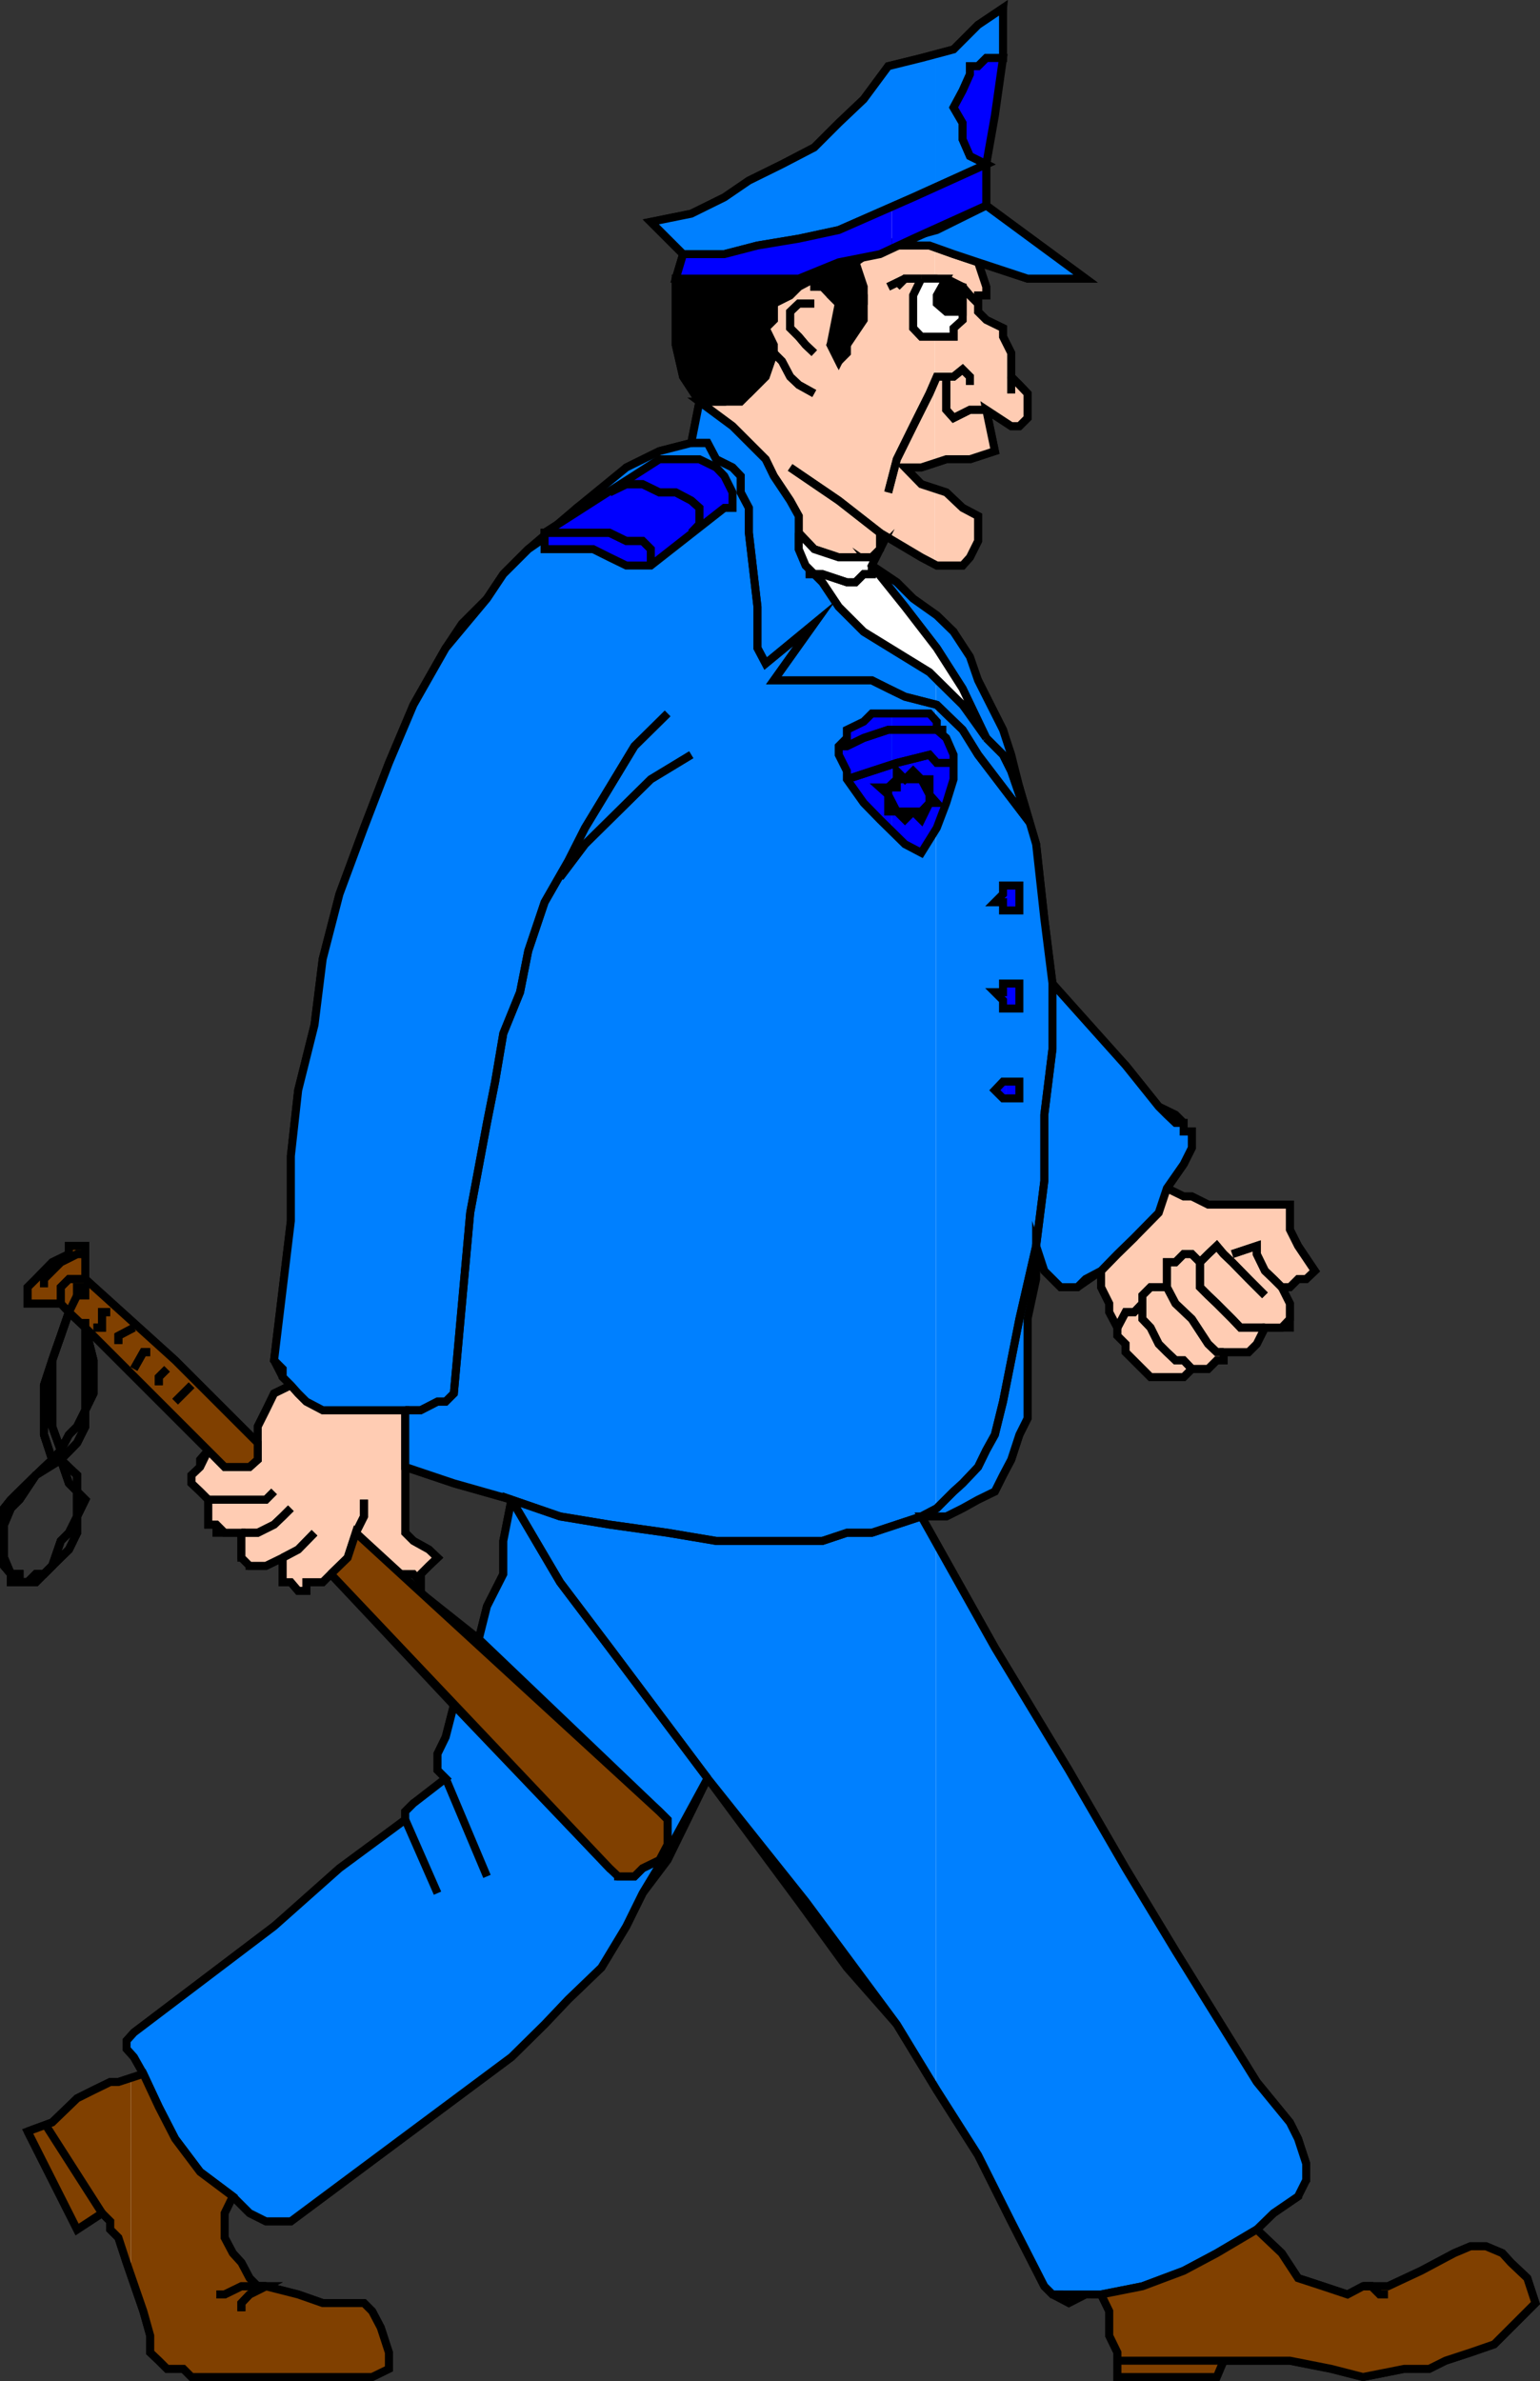 <svg xmlns="http://www.w3.org/2000/svg" width="358.093" height="553.643"><rect width="100%" height="100%" fill="#333333" stroke="none"/><path fill="#fff" d="m104.332 489.088 14.598-10.801 7.703-7.598 5.5-5.8 7.7-7.399 5.8-9.601 3.797-7.7 5.8-7.699 9.302-19 21.199 28.598 11.199 15.402 11.602 13.2 9.3 15.3 9.598 15.098 7.703 15.402 7.7 15.098 1.898 1.902 3.8 2 3.899-2h3.602l1.898 3.899v5.699l1.902 3.902v5.7h23.098l1.602-3.801h15.398l9.602 1.898 7.398 1.902 9.602-1.902h5.8l3.801-1.898 5.797-1.899 5.5-1.902 3.902-3.899 5.7-5.699-1.899-5.8-3.8-3.602-2-2.2-3.801-1.601h-3.602l-3.797 1.602-7.703 4.101-7.7 3.598h-5.8l-3.598 1.902-5.699-1.902-5.8-1.899-3.801-5.8-5.801-5.5 3.902-3.801 5.7-3.899v-1.902l1.898-1.898v-3.801l-1.899-5.801-1.902-3.797-7.7-9.402-18.898-30.5-11.601-19.2-13.2-22.8-17.199-28.5-17.101-30.5h5.8l3.801-1.899 3.598-2 3.902-1.902 1.899-3.797 1.902-3.601 1.899-5.801 1.898-3.801v-32.398l2-7.7 1.902 5.801 3.801 3.797h3.899l5.5-3.797v3.797l1.898 3.8v2l1.902 3.602v1.899l1.899 1.902v1.899l3.902 3.898 1.899 1.902h7.699l1.902-1.902h3.797l2-2h1.602v-1.898h5.8l1.899-1.899 1.902-3.8h5.797v-5.602l-1.898-3.801h1.898l1.902-1.898h1.899l2-1.899-3.899-5.8-1.902-3.801v-5.801h-19l-3.797-1.899h-1.902l-3.899-1.902 3.899-5.598 1.902-3.8v-3.801h-1.902v-2l-1.899-1.899-3.902-1.902-7.7-9.598-9.3-9.402-7.7-9.598-1.898-15.101-1.902-17.301-3.898-13.2-3.801-13.398-5.801-11.5-3.598-5.5-2.101-5.8-3.899-3.801-5.5-3.899-3.8-3.8-5.801-3.899 1.902-7.601 9.598 5.699 3.601 1.902h6l1.7-1.902 1.898-3.801v-5.797l-3.598-1.902-3.8-3.598-5.801-1.902-3.801-3.899h3.8l5.802-1.902h5.5l5.8-1.898-2-9.602 5.801 3.8h1.899l1.898-1.898V91.49l-1.898-2-1.899-1.902v-5.5l-1.902-3.801v-2l-3.899-1.898-1.902-1.899v-3.8h1.902v-2l-1.902-5.7 11.5 3.797h13.5l-23.098-17v-9.598l2-19 1.899-17.3-5.801 3.898-5.7 5.703-7.5 2-7.698 1.899-5.7 7.699-5.8 5.5-5.7 5.699-7.5 3.902-7.699 3.801-5.703 3.899-7.7 3.8-9.398 1.899 7.5 7.5-1.699 5.699v15.402l1.7 7.399 3.8 5.8-1.902 9.602-7.399 1.899-7.699 3.8-5.8 5.801-5.7 3.598-11.3 9.601-5.801 5.801-3.801 5.7-5.801 5.8-3.098 4.797v194.602l1.2.5 13.398 3.8-1.898 9.598v7.703l-3.801 7.5-1.899 7.598-7-5.5v19.5l1.2 1.402-1.2 5v87.598"/><path fill="#fff" d="m104.332 401.49-.699 2.399-1.902 3.898v3.8l1.902 1.903-3.902 3.899-3.598 1.898-1.902 1.902v1.899l-30.5 24.8-32.598 24.7-1.703 1.902v1.899l1.703 1.898 2.2 3.902-5.801 1.899h-1.899l-3.902 1.902-3.801 1.899-5.797 5.601-5.703 2.098 11.5 22.8 5.8-3.8 1.903 1.902v1.899l1.899 1.898 1.898 5.8 3.902 11.302 1.598 5.699v3.902l2 1.899 1.902 1.898h3.801l1.899 1.902h42l3.898-1.902v-3.797l-1.898-5.8-2-3.801-1.899-1.899h-9.601l-5.7-2-7.5-1.902H59.93l-1.898-1.899-1.899-3.601-2-2.2-1.902-3.601v-5.7l1.902-3.898 3.899 3.899 3.8 1.902h5.801l36.7-27.402V401.49m-.001-25.902-12-9.598h3.801l1.7 1.899v-1.899l1.898-1.902 2-1.899-2-1.902-3.598-2-1.902-1.898v-15.301l10.101 3.3v-194.6l-.699.902-7.5 13.2-5.703 13.5-5.797 15.101-5.703 15.399-3.898 15.101-1.899 15.297-3.8 15.203-1.7 15.297v15.102l-3.902 32.398 2 3.902 1.902 1.899-3.902 1.902-1.899 3.899-1.902 3.8v3.801l-19.2-19.203-20.898-18.898v-7.7h-3.8v1.899l-3.899 1.902-3.8 3.899-1.903 1.898v3.8h7.703l1.899 2 1.898-3.898-1.898 3.899 3.8 3.601 15.098 13.399 13.5 15.101-1.898 2.2v1.699l-2 1.902v1.899l2 1.898 1.898 1.902v5.801h1.902v1.899h5.801v5.8h1.899v1.899h3.8l3.899-1.899v5.7h1.902l1.7 2h1.898v-2h3.8l1.899-1.899 27.402 29.098v-19.5"/><path fill="none" stroke="#000" stroke-miterlimit="10" stroke-width="1.86" d="m105.532 396.49-28.602-30.5-1.898 1.899H71.23v2h-1.899l-1.699-2H65.73v-5.7l-3.899 1.899h-3.8v-1.899h-1.899v-5.8h-5.8v-1.899H48.43v-5.8l-1.898-1.903-2-1.898v-1.899l2-1.902v-1.7l1.898-2.199-13.5-15.101-15.098-13.399-3.8-3.601 1.898-3.899-1.898 3.899-1.899-2H6.43v-3.801l1.902-1.898 3.801-3.899 3.899-1.902v-1.899h3.8v7.7l20.899 18.898L59.93 335.49v-3.8l1.902-3.801 1.899-3.899 3.902-1.902-1.902-1.899-2-3.902 3.902-32.398v-15.102l1.7-15.297 3.8-15.203 1.899-15.297 3.898-15.101 5.703-15.399 5.797-15.101 5.703-13.5 7.5-13.2 3.797-5.699 5.8-5.8 3.802-5.7 5.8-5.8 11.301-9.602 5.7-3.598 5.8-5.8 7.7-3.801 7.398-1.899 1.902-9.601-3.8-5.801-1.7-7.399V64.787l1.7-5.7-7.5-7.5 9.398-1.898 7.699-3.8 5.703-3.899 7.7-3.8 7.5-3.903 5.699-5.7 5.8-5.5 5.7-7.698 7.699-1.899 7.5-2 5.699-5.703 5.8-3.898-1.898 17.3-2 19v9.598l23.098 17h-13.5l-11.5-3.797 1.902 5.7v2h-1.902v3.8l1.902 1.899 3.899 1.898v2l1.902 3.8v5.5l1.899 1.903 1.898 2v5.7l-1.898 1.898h-1.899l-5.8-3.801 2 9.602-5.801 1.898h-5.5l-5.801 1.902h-3.801l3.8 3.899 5.802 1.902 3.8 3.598 3.598 1.902v5.797l-1.898 3.8-1.7 1.903h-6l-3.601-1.902-9.598-5.7-1.902 7.602 5.8 3.899 3.801 3.8 5.5 3.899 3.899 3.8 2.101 5.801 3.598 5.5 5.8 11.5 3.802 13.399 3.898 13.199 1.902 17.3 1.899 15.102 7.699 9.598 9.3 9.402 7.7 9.598 3.902 1.902 1.899 1.899v2h1.902v3.8l-1.902 3.801-3.899 5.598 3.899 1.902h1.902l3.797 1.899h19v5.8l1.902 3.801 3.899 5.801-2 1.899h-1.899l-1.902 1.898h-1.898l1.898 3.8v5.602h-5.797l-1.902 3.801-1.899 1.899h-5.8v1.898h-1.602l-2 2h-3.797l-1.902 1.902h-7.7l-1.898-1.902-3.902-3.898v-1.899l-1.899-1.902v-1.899l-1.902-3.601v-2l-1.898-3.801v-3.797l-5.5 3.797h-3.899l-3.8-3.797-1.903-5.8-2 7.699v32.398l-1.898 3.8-1.899 5.802-1.902 3.601-1.899 3.797-3.902 1.902-3.598 2-3.8 1.899h-5.801l17.101 30.5 17.2 28.5 13.199 22.8 11.601 19.2 18.899 30.5 7.699 9.402 1.902 3.797 1.899 5.8v3.802l-1.899 1.898v1.902l-5.699 3.899-3.902 3.8 5.8 5.5 3.801 5.801 5.801 1.899 5.7 1.902 3.597-1.902h5.8l7.7-3.598 7.703-4.101 3.797-1.602h3.602l3.8 1.602 2 2.199 3.801 3.601 1.899 5.801-5.7 5.7-3.902 3.898-5.5 1.902-5.797 1.899-3.8 1.898h-5.801l-9.602 1.902-7.398-1.902-9.602-1.898h-15.398l-1.602 3.8h-23.098v-5.699l-1.902-3.902v-5.7l-1.898-3.898h-3.602l-3.898 2-3.801-2-1.899-1.902-7.699-15.098-7.703-15.402-9.598-15.098-9.3-15.3-11.602-13.2-11.2-15.402-21.198-28.598-9.301 19-5.801 7.7-3.797 7.699-5.8 9.601-7.7 7.399-5.5 5.8-7.703 7.598-51.297 38.203h-5.8l-3.801-1.902-3.899-3.899-1.902 3.899v5.699l1.902 3.602 2 2.199 1.899 3.601 1.898 1.899h1.902l7.5 1.902 5.7 2h9.601l1.899 1.899 2 3.8 1.898 5.801v3.797l-3.898 1.902h-42l-1.899-1.902h-3.8l-1.903-1.898-2-1.899v-3.902l-1.598-5.7-3.902-11.3-1.898-5.801-1.899-1.898v-1.899l-1.902-1.902-5.801 3.8-11.5-22.8 5.703-2.098 5.797-5.601 3.8-1.899 3.903-1.902h1.899l5.8-1.899-2.199-3.902-1.703-1.898v-1.899l1.703-1.902 32.598-24.7 30.5-24.8v-1.899l1.902-1.902 3.598-1.898 3.902-3.899-1.902-1.902v-3.801l1.902-3.898 1.899-7.399"/><path fill="none" stroke="#000" stroke-miterlimit="10" stroke-width="1.86" d="m111.332 381.088-19-15.098h3.801l1.7 1.899v-1.899l1.898-1.902 2-1.899-2-1.902-3.598-2-1.902-1.898v-15.301l11.3 3.8 13.399 3.801-1.898 9.598v7.703l-3.801 7.5-1.899 7.598M233.23 13.49h-3.898l-1.902 1.899h-1.898v1.898l-1.7 3.8-2.101 2 2.101 5.5v3.802l1.7 3.898 3.8 1.902-17 7.7-17.3 7.601-9.301 2-9.598 1.598-7.703 2h-9.598"/><path fill="none" stroke="#000" stroke-miterlimit="10" stroke-width="1.86" d="M233.23 13.49h-3.898l-1.902 1.899h-1.898v1.898l-1.7 3.8-2.101 2 2.101 5.5v3.802l1.7 3.898 3.8 1.902-17 7.7-17.3 7.601-9.301 2-9.598 1.598-7.703 2h-9.598m-1.699 5.699h19l9.598-1.898 9.3-1.899 9.602-1.902 7.7-3.598 17-7.703"/><path fill="none" stroke="#000" stroke-miterlimit="10" stroke-width="1.86" d="M157.133 64.787h19l9.598-1.898 9.3-1.899 9.602-1.902 7.7-3.598 17-7.703"/><path fill="none" stroke="#000" stroke-miterlimit="10" stroke-width="1.86" d="m227.43 60.99-5.7-1.902-5.597-2h-11.5"/><path fill="none" stroke="#000" stroke-miterlimit="10" stroke-width="1.86" d="m227.43 60.99-5.7-1.902-5.597-2h-11.5m-5.703 3.902 1.902 7.7v5.699l-3.902 5.8-1.898 3.801-1.899-3.8 1.899-3.903v-5.7l-1.899-1.898-1.902-2h-1.899v-1.902l-3.601 1.902-2 2-3.801 1.899v3.8l-1.898 1.899v3.902l1.898 1.899-1.898 5.5-1.899 1.902-2 2h-3.8l-1.903 1.899h-5.797"/><path fill="none" stroke="#000" stroke-miterlimit="10" stroke-width="1.86" d="m198.93 60.99 1.902 7.7v5.699l-3.902 5.8-1.898 3.801-1.899-3.8 1.899-3.903v-5.7l-1.899-1.898-1.902-2h-1.899v-1.902l-3.601 1.902-2 2-3.801 1.899v3.8l-1.898 1.899v3.902l1.898 1.899-1.898 5.5-1.899 1.902-2 2h-3.8l-1.903 1.899h-5.797"/><path fill="none" stroke="#000" stroke-miterlimit="10" stroke-width="1.86" d="M189.332 70.588h-3.601l-2 1.902v3.797l2 2 1.601 1.902 2 1.899"/><path fill="none" stroke="#000" stroke-miterlimit="10" stroke-width="1.86" d="M189.332 70.588h-3.601l-2 1.902v3.797l2 2 1.601 1.902 2 1.899m-9.402 0 1.902 1.902 1.899 3.598 2 1.902 3.601 2"/><path fill="none" stroke="#000" stroke-miterlimit="10" stroke-width="1.86" d="m179.93 82.088 1.902 1.902 1.899 3.598 2 1.902 3.601 2m17.2-24.8 2-1.903h9.3l3.899 1.902h2.101l1.7 2 1.898 1.899"/><path fill="none" stroke="#000" stroke-miterlimit="10" stroke-width="1.86" d="m206.532 66.69 2-1.903h9.3l3.899 1.902h2.101l1.7 2 1.898 1.899"/><path fill="none" stroke="#000" stroke-miterlimit="10" stroke-width="1.86" d="M223.832 66.69v5.8h-3.8l-2.2-1.902v-1.899l2.2-3.902"/><path fill="none" stroke="#000" stroke-miterlimit="10" stroke-width="1.86" d="M223.832 66.69v5.8h-3.8l-2.2-1.902v-1.899l2.2-3.902"/><path fill="none" stroke="#000" stroke-miterlimit="10" stroke-width="1.86" d="M223.832 66.69v7.699l-2.101 1.898v2h-7.5l-1.899-2v-7.598l1.899-3.902h-3.801l-1.898 1.902"/><path fill="none" stroke="#000" stroke-miterlimit="10" stroke-width="1.86" d="M223.832 66.69v7.699l-2.101 1.898v2h-7.5l-1.899-2v-7.598l1.899-3.902h-3.801l-1.898 1.902m26.601 20.899v3.902m0-3.902v3.902m-9.601-2v-1.902l-1.7-1.7-2.101 1.7h-1.7v7.699l1.7 1.902 3.8-1.902h3.801"/><path fill="none" stroke="#000" stroke-miterlimit="10" stroke-width="1.86" d="M225.532 89.49v-1.902l-1.7-1.7-2.101 1.7h-1.7v7.699l1.7 1.902 3.8-1.902h3.801"/><path fill="none" stroke="#000" stroke-miterlimit="10" stroke-width="1.86" d="M221.73 87.588h-3.898l-1.699 3.902-1.902 3.797-1.899 3.8-3.8 7.7-2 7.703"/><path fill="none" stroke="#000" stroke-miterlimit="10" stroke-width="1.86" d="M221.73 87.588h-3.898l-1.699 3.902-1.902 3.797-1.899 3.8-3.8 7.7-2 7.703m-1.899 9.399-9.601-7.5-11.301-7.7"/><path fill="none" stroke="#000" stroke-miterlimit="10" stroke-width="1.86" d="m204.633 123.889-9.601-7.5-11.301-7.7m45.601 62.899-5.5-11.5-6-9.399-7.402-9.601-7.7-9.598v2h-1.898l-1.902 1.899h-2l-5.7-1.899h-3.898"/><path fill="none" stroke="#000" stroke-miterlimit="10" stroke-width="1.86" d="m229.332 171.588-5.5-11.5-6-9.399-7.402-9.601-7.7-9.598v2h-1.898l-1.902 1.899h-2l-5.7-1.899h-3.898m-1.602-9.601 3.602 3.8 5.7 1.899h7.699l1.902-1.899"/><path fill="none" stroke="#000" stroke-miterlimit="10" stroke-width="1.86" d="m185.73 123.889 3.602 3.8 5.7 1.899h7.699l1.902-1.899"/><path fill="none" stroke="#000" stroke-miterlimit="10" stroke-width="1.86" d="M160.73 102.99h3.802l2 3.797 3.8 1.902 1.899 2v3.801l1.902 3.598v5.8l2 17.2v9.601l1.899 3.598 11.3-9.297-9.402 13.2h22.8l3.802 1.898 3.898 1.902h3.8l3.602 1.899 6 5.8 3.598 5.801 11.5 15.098-1.898-7.5-3.801-5.7-3.899-5.8-3.8-5.7-3.801-3.898-3.899-3.8-9.3-7.5-7.7-5.7-7.699-5.8-3.8-3.801-2-3.899-1.602-3.8v-7.7l-2-3.601-3.801-5.7-1.898-3.902-7.7-7.7-7.699-5.698"/><path fill="none" stroke="#000" stroke-miterlimit="10" stroke-width="1.86" d="M160.73 102.99h3.802l2 3.797 3.8 1.902 1.899 2v3.801l1.902 3.598v5.8l2 17.2v9.601l1.899 3.598 11.3-9.297-9.402 13.2h22.8l3.802 1.898 3.898 1.902h3.8l3.602 1.899 6 5.8 3.598 5.801 11.5 15.098-1.898-7.5-3.801-5.7-3.899-5.8-3.8-5.7-3.801-3.898-3.899-3.8-9.3-7.5-7.7-5.7-7.699-5.8-3.8-3.801-2-3.899-1.602-3.8v-7.7l-2-3.601-3.801-5.7-1.898-3.902-7.7-7.7-7.699-5.698"/><path fill="none" stroke="#000" stroke-miterlimit="10" stroke-width="1.86" d="m126.633 123.889 26.7-17.102h9.3l3.899 1.902 1.898 2 1.902 3.801v1.899l-1.902 1.699-17.098 13.402h-5.699l-3.902-1.902-3.801-1.899h-11.297v-3.8h15.098l3.902 1.898h3.797l1.902 1.902v3.801"/><path fill="none" stroke="#000" stroke-miterlimit="10" stroke-width="1.86" d="m126.633 123.889 26.7-17.102h9.3l3.899 1.902 1.898 2 1.902 3.801v1.899l-1.902 1.699-17.098 13.402h-5.699l-3.902-1.902-3.801-1.899h-11.297v-3.8h15.098l3.902 1.898h3.797l1.902 1.902v3.801"/><path fill="none" stroke="#000" stroke-miterlimit="10" stroke-width="1.86" d="m160.73 123.889 1.903-2v-3.801l-1.902-1.7-3.598-1.898h-3.8l-3.903-1.902h-3.797l-3.902 1.902"/><path fill="none" stroke="#000" stroke-miterlimit="10" stroke-width="1.86" d="m160.73 123.889 1.903-2v-3.801l-1.902-1.7-3.598-1.898h-3.8l-3.903-1.902h-3.797l-3.902 1.902m13.499 51.399-7.698 7.601-5.801 9.598-5.7 9.402-3.898 7.7-5.5 9.597-3.8 11.3-1.903 9.602-3.898 9.598-1.899 11.203-1.902 9.598-3.899 20.902-5.699 42"/><path fill="none" stroke="#000" stroke-miterlimit="10" stroke-width="1.86" d="m155.23 165.889-7.698 7.601-5.801 9.598-5.7 9.402-3.898 7.7-5.5 9.597-3.8 11.3-1.903 9.602-3.898 9.598-1.899 11.203-1.902 9.598-3.899 20.902-5.699 42"/><path fill="none" stroke="#000" stroke-miterlimit="10" stroke-width="1.86" d="m130.23 203.99 5.802-7.703 7.699-7.598 7.601-7.5 9.399-5.699"/><path fill="none" stroke="#000" stroke-miterlimit="10" stroke-width="1.86" d="m130.23 203.99 5.802-7.703 7.699-7.598 7.601-7.5 9.399-5.699m53.499 22.797 3.602-5.797 2.2-5.8 1.699-5.5v-5.7l-1.7-3.902-2.199-1.899v-1.902l-1.699-1.898h-13.402l-1.899 1.898-3.902 1.902v1.899l-1.898 1.902v2l1.898 3.797v1.902l3.902 5.5 3.801 3.899 5.797 5.699 3.8 2"/><path fill="none" stroke="#000" stroke-miterlimit="10" stroke-width="1.86" d="m196.93 181.19 5.8-3.801h5.802l7.601-1.899 1.7 1.899h3.898"/><path fill="none" stroke="#000" stroke-miterlimit="10" stroke-width="1.86" d="m196.93 181.19 5.8-3.801h5.802l7.601-1.899 1.7 1.899h3.898m-1.699-7.699h-3.899l-1.902-1.903-3.801 1.902h-3.898l-5.7 1.899-3.902 1.902h-1.898"/><path fill="none" stroke="#000" stroke-miterlimit="10" stroke-width="1.86" d="M220.032 169.69h-3.899l-1.902-1.903-3.801 1.902h-3.898l-5.7 1.899-3.902 1.902h-1.898m17.3 15.2h1.899l1.902-2v-3.602l-1.902-1.899h-5.7l-2 1.899v1.699l2 3.902h3.801l-1.902 1.899-1.898-1.899h-2v-3.902l-1.899-1.7h3.899v-3.8l1.898 1.902 1.902-1.902 1.899 1.902h1.902v1.899l1.7 3.601h-1.7l-1.902 3.899-1.899-1.899m22.801 23.001h1.899v-5.801h-3.801v2l-1.899 1.898h1.899v1.902h1.902m0 22.801h1.899v-5.8h-3.801v2h-1.899l1.899 1.898v1.902h1.902m0 20.899h1.899v-3.899l-1.899-1.902-1.902 1.902-1.899 2 1.899 1.899h1.902m20.899 40.101 3.8-3.902 3.899-3.801 3.8-5.797 3.801-5.703"/><path fill="none" stroke="#000" stroke-miterlimit="10" stroke-width="1.86" d="m256.032 295.49 3.8-3.902 3.899-3.801 3.8-5.797 3.801-5.703m26.7 23-1.899-1.898-2-1.899-1.902-3.902v-1.899l-5.7 1.899"/><path fill="none" stroke="#000" stroke-miterlimit="10" stroke-width="1.86" d="m298.032 299.287-1.899-1.898-2-1.899-1.902-3.902v-1.899l-5.7 1.899m7.602 17.102h-5.703l-1.898-2-3.602-3.602-2-1.899-1.898-1.902v-5.797l1.898-1.902 2-1.899 1.602 1.899 2 1.902 3.8 3.899 3.801 3.8"/><path fill="none" stroke="#000" stroke-miterlimit="10" stroke-width="1.86" d="M294.133 308.69h-5.703l-1.898-2-3.602-3.602-2-1.899-1.898-1.902v-5.797l1.898-1.902 2-1.899 1.602 1.899 2 1.902 3.8 3.899 3.801 3.8"/><path fill="none" stroke="#000" stroke-miterlimit="10" stroke-width="1.86" d="m284.532 314.389-3.602-1.899-3.797-5.8-3.8-3.602-2-3.801v-5.797h2l1.898-1.902h1.902l1.899 1.902"/><path fill="none" stroke="#000" stroke-miterlimit="10" stroke-width="1.86" d="m284.532 314.389-3.602-1.899-3.797-5.8-3.8-3.602-2-3.801v-5.797h2l1.898-1.902h1.902l1.899 1.902m-1.899 24.797-1.902-2h-1.899l-3.902-3.797-1.898-3.8-1.899-2v-5.5l1.899-1.903h3.8"/><path fill="none" stroke="#000" stroke-miterlimit="10" stroke-width="1.86" d="m277.133 318.287-1.902-2h-1.899l-3.902-3.797-1.898-3.8-1.899-2v-5.5l1.899-1.903h3.8m-5.699 5.801v-2l-1.902 2h-2l-1.899 3.601"/><path fill="none" stroke="#000" stroke-miterlimit="10" stroke-width="1.86" d="M265.633 305.088v-2l-1.902 2h-2l-1.899 3.601M244.73 228.69v15.199l-1.898 15.3v15.399l-1.902 15.101-3.898 17-1.899 9.598v3.902l-1.902 5.7-1.899 7.699-2 3.601-1.902 3.899-3.598 3.8-2.101 1.899-3.899 3.902-3.601 1.899-11.5 3.8h-5.801l-5.7 1.899h-24.698l-11.301-1.898-13.5-1.899-11.5-1.902-11.301-3.899 11.3 19.2 11.5 15.199 22.802 30.402"/><path fill="none" stroke="#000" stroke-miterlimit="10" stroke-width="1.86" d="M244.73 228.69v15.199l-1.898 15.3v15.399l-1.902 15.101-3.898 17-1.899 9.598v3.902l-1.902 5.7-1.899 7.699-2 3.601-1.902 3.899-3.598 3.8-2.101 1.899-3.899 3.902-3.601 1.899-11.5 3.8h-5.801l-5.7 1.899h-24.698l-11.301-1.898-13.5-1.899-11.5-1.902-11.301-3.899 11.3 19.2 11.5 15.199 22.802 30.402m-60.899-89.5v1.899l-3.902 2H76.93l-3.797-2h-1.902l-1.899-1.899-1.699-1.902"/><path fill="none" stroke="#000" stroke-miterlimit="10" stroke-width="1.86" d="M103.633 323.99v1.899l-3.902 2H76.93l-3.797-2h-1.902l-1.899-1.899-1.699-1.902m26.597 5.801v13.199m0-13.199v13.199m-34.3-5.598v3.899l-1.898 1.699H52.23l-3.801-3.899"/><path fill="none" stroke="#000" stroke-miterlimit="10" stroke-width="1.86" d="M59.93 335.49v3.899l-1.898 1.699H52.23l-3.801-3.899m-28.597-45.601H17.93l-3.797 1.902-3.902 3.899v1.898"/><path fill="none" stroke="#000" stroke-miterlimit="10" stroke-width="1.86" d="M19.832 291.588H17.93l-3.797 1.902-3.902 3.899v1.898m9.601-1.898h-3.8l-1.899 1.898v3.8"/><path fill="none" stroke="#000" stroke-miterlimit="10" stroke-width="1.86" d="M19.832 297.389h-3.8l-1.899 1.898v3.8"/><path fill="none" stroke="#000" stroke-miterlimit="10" stroke-width="1.86" d="M17.93 301.19v-1.903l1.902 1.902H17.93"/><path fill="none" stroke="#000" stroke-miterlimit="10" stroke-width="1.86" d="M17.93 301.19v-1.903l1.902 1.902H17.93m-1.898 3.899-1.899 5.5-2 5.699-1.902 5.8v11.5l1.902 5.802h2l1.899 5.5 1.898 1.898v5.8l-1.898 3.802-1.899 1.898-2 5.8-1.902 1.903H8.332l-1.902 1.9H4.532v-1.899h-2l-1.602-3.8v-7.7l1.602-3.8 2-2 3.8-5.7 5.801-3.601 3.797-3.899 1.902-3.8v-3.801l1.899-3.899v-7.703l-1.899-7.598"/><path fill="none" stroke="#000" stroke-miterlimit="10" stroke-width="1.86" d="m16.032 305.088-1.899 5.5-2 5.699-1.902 5.8v11.5l1.902 5.802h2l1.899 5.5 1.898 1.898v5.8l-1.898 3.802-1.899 1.898-2 5.8-1.902 1.903H8.332l-1.902 1.9H4.532v-1.899h-2l-1.602-3.8v-7.7l1.602-3.8 2-2 3.8-5.7 5.801-3.601 3.797-3.899 1.902-3.8v-3.801l1.899-3.899v-7.703l-1.899-7.598"/><path fill="none" stroke="#000" stroke-miterlimit="10" stroke-width="1.86" d="M19.832 306.69v21.199l-1.902 3.8-1.898 1.899-1.899 3.601-2 2.2-3.8 3.601-5.801 5.7-1.602 2v13.398l1.602 1.902v1.899h5.8l3.801-3.801 3.899-3.801 1.898-3.898v-3.801l1.902-3.899-1.902-1.902v-3.797l-3.797-3.601v-2.2l-2-5.5v-15.402l2-5.7 1.899-5.5"/><path fill="none" stroke="#000" stroke-miterlimit="10" stroke-width="1.86" d="M19.832 306.69v21.199l-1.902 3.8-1.898 1.899-1.899 3.601-2 2.2-3.8 3.601-5.801 5.7-1.602 2v13.398l1.602 1.902v1.899h5.8l3.801-3.801 3.899-3.801 1.898-3.898v-3.801l1.902-3.899-1.902-1.902v-3.797l-3.797-3.601v-2.2l-2-5.5v-15.402l2-5.7 1.899-5.5m9.601.001-1.902 1.601-2 2"/><path fill="none" stroke="#000" stroke-miterlimit="10" stroke-width="1.86" d="m25.633 305.088-1.902 1.601-2 2m9.402.001-1.703 1.898h-1.898v1.902"/><path fill="none" stroke="#000" stroke-miterlimit="10" stroke-width="1.86" d="m31.133 308.69-1.703 1.898h-1.898v1.902m7.398 1.899h-1.598l-2.199 3.898"/><path fill="none" stroke="#000" stroke-miterlimit="10" stroke-width="1.86" d="M34.93 314.389h-1.598l-2.199 3.898m7.699 0-1.902 1.902v1.899"/><path fill="none" stroke="#000" stroke-miterlimit="10" stroke-width="1.86" d="m38.832 318.287-1.902 1.902v1.899m7.602 0-1.899 1.902-1.902 1.899"/><path fill="none" stroke="#000" stroke-miterlimit="10" stroke-width="1.86" d="m44.532 322.088-1.899 1.902-1.902 1.899m7.699 22.801h13.402l1.899-3.801"/><path fill="none" stroke="#000" stroke-miterlimit="10" stroke-width="1.86" d="M48.43 348.69h13.402l1.899-3.801m3.902 5.801-1.902 1.898-2 1.902-3.801 1.899h-3.797"/><path fill="none" stroke="#000" stroke-miterlimit="10" stroke-width="1.86" d="m67.633 350.69-1.902 1.898-2 1.902-3.801 1.899h-3.797m9.597 5.801 3.602-1.903 3.801-3.898"/><path fill="none" stroke="#000" stroke-miterlimit="10" stroke-width="1.86" d="m65.73 362.19 3.602-1.903 3.801-3.898m3.797 9.601 2-3.8 3.8-3.903 1.903-3.797v-5.8"/><path fill="none" stroke="#000" stroke-miterlimit="10" stroke-width="1.86" d="m76.93 365.99 2-3.8 3.8-3.903 1.903-3.797v-5.8m-1.903 7.699 9.602 9.601m-9.602-9.601 9.602 9.601m19 15.098 42 40.101 1.899 1.899v5.8l-1.899 3.602-3.902 1.899-1.898 1.898h-3.801l-2-1.898-36.2-37.899"/><path fill="none" stroke="#000" stroke-miterlimit="10" stroke-width="1.86" d="m111.332 381.088 42 40.101 1.899 1.899v5.8l-1.899 3.602-3.902 1.899-1.898 1.898h-3.801l-2-1.898-36.2-37.899m-1.898 17 9.598 22.797m-9.598-22.797 9.598 22.797m-11.501 3.903-7.5-17.102m7.5 17.102-7.5-17.102M33.332 482.19l3.598 7.699 3.8 7.398 5.802 7.703 7.601 5.7"/><path fill="none" stroke="#000" stroke-miterlimit="10" stroke-width="1.86" d="m33.332 482.19 3.598 7.699 3.8 7.398 5.802 7.703 7.601 5.7m2 26.699v-1.899l1.899-2 3.8-1.902h-5.699l-3.902 1.902h-1.899"/><path fill="none" stroke="#000" stroke-miterlimit="10" stroke-width="1.86" d="M56.133 537.389v-1.899l1.899-2 3.8-1.902h-5.699l-3.902 1.902h-1.899m-40.102-40 13.5 21.098m-13.5-21.098 13.5 21.098m232.302 18.902 9.601-1.902 9.598-3.598 7.699-4.101 9.3-5.5"/><path fill="none" stroke="#000" stroke-miterlimit="10" stroke-width="1.86" d="m256.032 533.49 9.601-1.902 9.598-3.598 7.699-4.101 9.3-5.5m24.7 13.199h2l1.902 1.902h1.899"/><path fill="none" stroke="#000" stroke-miterlimit="10" stroke-width="1.86" d="M316.93 531.588h2l1.902 1.902h1.899m-62.899 15.399h24.7m-24.7 0h24.7"/><path fill="#ffccb3" d="M59.93 335.49v-3.8l1.902-3.801 1.899-3.899 3.902-1.902 1.7 1.902 1.898 1.899 3.8 2h19.2v28.5l1.902 1.898 3.598 2 2 1.902-2 1.899-1.899 1.902v1.899l-1.699-1.899h-3.8l-9.602-9.601-1.899 5.8-3.902 3.801-1.898 1.899H71.23v2h-1.899l-1.699-2H65.73v-5.7l-3.899 1.899h-3.8l-1.899-1.899v-5.8H52.23l-1.899-1.899H48.43v-5.8l-1.898-1.903-2-1.898v-1.899l2-1.902 1.898-3.899 3.8 3.899h5.802l1.898-1.7v-3.898m196.102-40 3.8-3.902 3.899-3.801 3.8-5.797 3.801-5.703 3.899 1.902h1.902l3.797 1.899h19v5.8l1.902 3.801 3.899 5.801-2 1.899h-1.899l-1.902 1.898h-1.898l1.898 3.8v3.602l-1.898 2h-3.899l-1.902 3.801-1.899 1.899h-5.8v1.898h-1.602l-2 2h-3.797l-1.902 1.902h-7.7l-1.898-1.902-3.902-3.898v-1.899l-1.899-1.902v-1.899l-1.902-3.601v-2l-1.898-3.801v-3.797m-38.7-164.203.5.203h6l1.7-1.902 1.898-3.801v-5.797l-3.598-1.902-3.8-3.598-2.7-1v17.797"/><path fill="#ffccb3" d="m217.332 113.49-3.101-.902-3.801-3.899h3.8l3.102-1.199V78.287h-3.101l-1.899-2v-7.598l1.899-3.902h3.101v-7.2l-1.199-.5h-11.5l-5.703 3.903 1.902 7.7v1.898l-1.902 3.8-2 5.801v1.899l-1.898 1.902-1.899-3.8 1.899-3.903v-5.7l-1.899-1.898-1.902-2h-1.899v-1.902l-3.601 1.902-2 2-3.801 1.899v3.8l-1.898 1.899v3.902l1.898 1.899-1.898 5.5-1.899 1.902-2 2h-3.8l-1.903 1.899h-5.797l7.7 5.699 7.699 7.699 1.898 3.902 3.8 5.7 2 3.601v3.899l3.602 3.8 5.7 1.899h7.699l1.902-1.899v-3.8l9.598 5.699 3.101 1.699V113.49"/><path fill="#ffccb3" d="m217.332 107.49 2.7-.703h5.5l5.8-1.898-2-9.602 5.801 3.8h1.899l1.898-1.898V91.49l-1.898-2-1.899-1.902v-5.5l-1.902-3.801v-2l-3.899-1.898-1.902-1.899v-3.8h1.902v-2l-1.902-5.7-5.7-1.902-4.398-1.5v7.199h.5l6 1.902v7.7l-2.101 1.898v2h-4.399v29.203"/><path fill="none" stroke="#000" stroke-miterlimit="10" stroke-width="1.86" d="m198.93 60.99 5.703-3.902h11.5l5.598 2 5.699 1.902 1.902 5.7v2h-1.902v3.8l1.902 1.899 3.899 1.898v2l1.902 3.8v5.5l1.899 1.903 1.898 2v5.7l-1.898 1.898h-1.899l-5.8-3.801 2 9.602-5.801 1.898h-5.5l-5.801 1.902h-3.801l3.8 3.899 5.802 1.902 3.8 3.598 3.598 1.902v5.797l-1.898 3.8-1.7 1.903h-6l-3.601-1.902-9.598-5.7v3.801l-1.902 1.899h-7.7l-5.699-1.899-3.601-3.8v-3.899l-2-3.601-3.801-5.7-1.898-3.902-7.7-7.7-7.699-5.698h5.797l1.902-1.899h3.801l2-2 1.899-1.902 1.898-5.5-1.898-1.899v-3.902l1.898-1.898v-3.801l3.8-1.899 2-2 3.602-1.902v1.902h1.899l1.902 2 1.899 1.899v5.699l-1.899 3.902 1.899 3.801 1.898-1.902v-1.899l2-5.8 1.902-3.801v-1.899l-1.902-7.699"/><path fill="none" stroke="#000" stroke-miterlimit="10" stroke-width="1.86" d="M214.23 64.787h3.602l6 1.902v7.7l-2.101 1.898v2h-7.5l-1.899-2v-7.598l1.899-3.902M59.93 335.49v-3.8l1.902-3.801 1.899-3.899 3.902-1.902 1.7 1.902 1.898 1.899 3.8 2h19.2v28.5l1.902 1.898 3.598 2 2 1.902-2 1.899-1.899 1.902v1.899l-1.699-1.899h-3.8l-9.602-9.601-1.899 5.8-3.902 3.801-1.898 1.899H71.23v2h-1.899l-1.699-2H65.73v-5.7l-3.899 1.899h-3.8l-1.899-1.899v-5.8H52.23l-1.899-1.899H48.43v-5.8l-1.898-1.903-2-1.898v-1.899l2-1.902 1.898-3.899 3.8 3.899h5.802l1.898-1.7v-3.898m196.102-40 3.8-3.902 3.899-3.801 3.8-5.797 3.801-5.703 3.899 1.902h1.902l3.797 1.899h19v5.8l1.902 3.801 3.899 5.801-2 1.899h-1.899l-1.902 1.898h-1.898l1.898 3.8v3.602l-1.898 2h-3.899l-1.902 3.801-1.899 1.899h-5.8v1.898h-1.602l-2 2h-3.797l-1.902 1.902h-7.7l-1.898-1.902-3.902-3.898v-1.899l-1.899-1.902v-1.899l-1.902-3.601v-2l-1.898-3.801v-3.797m-66.7-224.902h-3.601l-2 1.902v3.797l2 2 1.601 1.902 2 1.899"/><path fill="none" stroke="#000" stroke-miterlimit="10" stroke-width="1.86" d="M189.332 70.588h-3.601l-2 1.902v3.797l2 2 1.601 1.902 2 1.899m-9.402 0 1.902 1.902 1.899 3.598 2 1.902 3.601 2"/><path fill="none" stroke="#000" stroke-miterlimit="10" stroke-width="1.86" d="m179.93 82.088 1.902 1.902 1.899 3.598 2 1.902 3.601 2m17.2-24.8 3.898-1.903h3.8-3.8l-1.898 1.902"/><path fill="none" stroke="#000" stroke-miterlimit="10" stroke-width="1.86" d="m206.532 66.69 3.898-1.903h3.8-3.8l-1.898 1.902m15.3.001 1.7 2 1.898 1.898"/><path fill="none" stroke="#000" stroke-miterlimit="10" stroke-width="1.86" d="m223.832 66.69 1.7 2 1.898 1.898m7.703 17v3.902m0-3.902v3.902m-9.601-2v-1.902l-1.7-1.7-2.101 1.7h-1.7v7.699l1.7 1.902 3.8-1.902h3.801"/><path fill="none" stroke="#000" stroke-miterlimit="10" stroke-width="1.86" d="M225.532 89.49v-1.902l-1.7-1.7-2.101 1.7h-1.7v7.699l1.7 1.902 3.8-1.902h3.801"/><path fill="none" stroke="#000" stroke-miterlimit="10" stroke-width="1.86" d="M221.73 87.588h-3.898l-1.699 3.902-1.902 3.797-1.899 3.8-3.8 7.7-2 7.703"/><path fill="none" stroke="#000" stroke-miterlimit="10" stroke-width="1.86" d="M221.73 87.588h-3.898l-1.699 3.902-1.902 3.797-1.899 3.8-3.8 7.7-2 7.703m-1.899 9.399-9.601-7.5-11.301-7.7"/><path fill="none" stroke="#000" stroke-miterlimit="10" stroke-width="1.86" d="m204.633 123.889-9.601-7.5-11.301-7.7M48.43 348.69h13.402l1.899-1.903"/><path fill="none" stroke="#000" stroke-miterlimit="10" stroke-width="1.86" d="M48.43 348.69h13.402l1.899-1.903m3.902 3.903-1.902 1.898-2 1.902-3.801 1.899h-3.797"/><path fill="none" stroke="#000" stroke-miterlimit="10" stroke-width="1.86" d="m67.633 350.69-1.902 1.898-2 1.902-3.801 1.899h-3.797m9.597 5.801 3.602-1.903 3.801-3.898"/><path fill="none" stroke="#000" stroke-miterlimit="10" stroke-width="1.86" d="m65.73 362.19 3.602-1.903 3.801-3.898m9.597 0 1.903-3.801v-3.899"/><path fill="none" stroke="#000" stroke-miterlimit="10" stroke-width="1.86" d="m82.73 356.389 1.903-3.801v-3.899m175.199-39.999 1.899-3.602h2l1.902-2v2"/><path fill="none" stroke="#000" stroke-miterlimit="10" stroke-width="1.86" d="m259.832 308.69 1.899-3.602h2l1.902-2v2m11.5 13.199-1.902-2h-1.899l-2-1.898-1.902-1.899-1.898-3.8-1.899-2v-5.5l1.899-1.903h3.8"/><path fill="none" stroke="#000" stroke-miterlimit="10" stroke-width="1.86" d="m277.133 318.287-1.902-2h-1.899l-2-1.898-1.902-1.899-1.898-3.8-1.899-2v-5.5l1.899-1.903h3.8m13.2 15.102h-1.602l-2-1.899-3.797-5.8-3.8-3.602-2-3.801v-5.797h2l1.898-1.902h1.902l1.899 1.902"/><path fill="none" stroke="#000" stroke-miterlimit="10" stroke-width="1.86" d="M284.532 314.389h-1.602l-2-1.899-3.797-5.8-3.8-3.602-2-3.801v-5.797h2l1.898-1.902h1.902l1.899 1.902"/><path fill="none" stroke="#000" stroke-miterlimit="10" stroke-width="1.86" d="M294.133 308.69h-5.703l-1.898-2-3.602-3.602-2-1.899-1.898-1.902v-5.797l1.898-1.902 2-1.899 1.602 1.899 2 1.902 3.8 3.899 3.801 3.8"/><path fill="none" stroke="#000" stroke-miterlimit="10" stroke-width="1.86" d="M294.133 308.69h-5.703l-1.898-2-3.602-3.602-2-1.899-1.898-1.902v-5.797l1.898-1.902 2-1.899 1.602 1.899 2 1.902 3.8 3.899 3.801 3.8m3.899-1.902-1.899-1.898-2-1.899-1.902-3.902v-1.899l-5.7 1.899"/><path fill="none" stroke="#000" stroke-miterlimit="10" stroke-width="1.86" d="m298.032 299.287-1.899-1.898-2-1.899-1.902-3.902v-1.899l-5.7 1.899"/><path d="m162.633 93.389-3.8-5.801-1.7-7.399V64.787h20.899l9.3-1.898 11.598-1.899 1.902 5.7v7.699l-3.902 5.8-1.898 3.801-1.899-3.8 1.899-9.602-1.899-1.899v-2h-1.902v-1.902h-3.899l-1.601 1.902-2 2-3.801 1.899v3.8l-1.898 1.899 1.898 3.902v1.899l-1.898 5.5-1.899 1.902-2 2-1.902 1.899h-9.598m57.399-28.602 3.8 1.902v5.801h-3.8l-2.2-1.902v-1.899l2.2-3.902"/><path fill="none" stroke="#000" stroke-miterlimit="10" stroke-width="1.86" d="m162.633 93.389-3.8-5.801-1.7-7.399V64.787h20.899l9.3-1.898 11.598-1.899 1.902 5.7v7.699l-3.902 5.8-1.898 3.801-1.899-3.8 1.899-9.602-1.899-1.899v-2h-1.902v-1.902h-3.899l-1.601 1.902-2 2-3.801 1.899v3.8l-1.898 1.899 1.898 3.902v1.899l-1.898 5.5-1.899 1.902-2 2-1.902 1.899h-9.598m57.399-28.602 3.8 1.902v5.801h-3.8l-2.2-1.902v-1.899l2.2-3.902"/><path fill="#0080ff" d="m217.633 485.287.2.703 9.597 15.098 7.703 15.402 7.7 15.098 1.898 1.902h11.3l9.602-1.902 9.598-3.598 7.699-4.101 9.3-5.5 3.903-3.801 5.7-3.899 1.898-3.8v-3.801l-1.899-5.801-1.902-3.797-7.7-9.402-18.898-30.5-11.601-19.2-13.2-22.8-17.199-28.5-13.699-24.5v126.699"/><path fill="#0080ff" d="m217.633 358.588-3.402-6h3.402V157.689l-1.5-1.402-15.3-9.398-5.801-5.801-3.801-5.7-3.899-3.898-1.601-3.8v-7.7l-2-3.601-3.801-5.7-1.898-3.902-7.7-7.7-7.699-5.698-1.902 9.601-7.399 1.899-7.699 3.8-11.5 9.399-5.8 5.8-5.5 3.801-5.801 5.801-3.801 5.7-9.598 11.5-7.5 13.199-5.703 13.5-5.797 15.101-5.703 15.399-3.898 15.101-1.899 15.297-3.8 15.203-1.7 15.297v15.102l-3.902 32.398 2 2v1.902l1.902 1.899 1.7 1.902 1.898 1.899 3.8 2h19.2v13.199l11.3 3.8 13.399 3.801-1.898 9.598v7.703l-3.801 7.5-1.899 7.598 42 40.101 1.899 1.899v5.8l-1.899 3.602-3.902 1.899-1.898 1.898h-3.801v-1.898h-2l-36.2-37.899-1.898 7.399-1.902 3.898v3.8l1.902 1.903-7.5 5.797-1.902 1.902v1.899l-15.301 11.3-15.2 13.5-32.597 24.7-1.703 1.902v1.899l1.703 1.898 2.2 3.902 3.597 7.7 3.8 7.398 5.802 7.703 7.601 5.7 3.899 3.898 3.8 1.902h5.801l51.297-38.203 7.703-7.598 5.5-5.8 7.7-7.399 5.8-9.601 3.797-7.7 5.8-9.601 9.302-17.098 22.8 28.598 21.2 28.601 9.101 14.598v-126.7"/><path fill="#0080ff" d="M217.633 352.588h2.399l3.8-1.899 3.598-2 3.902-1.902 1.899-3.797 1.902-3.601 1.899-5.801 1.898-3.801v-23.098l2-9.3v-7.7l1.902 5.801 3.801 3.797h3.899l1.898-1.898 3.602-1.899 3.8-3.902 3.899-3.801 5.699-5.797 1.902-5.703 3.899-5.598 1.902-3.8v-3.801h-1.902v-2h-1.899l-2-1.899-1.902-1.902-7.7-9.598-17-19-1.898-15.101-1.902-17.301-3.898-13.2-1.899-7.597-1.902-5.8-5.801-11.5-1.898-5.5-3.801-5.801-3.899-3.801-.199-.5v7.402l.2.7 6 9.398 5.5 11.5-3.801-5.7-1.7-2-6.199-6.199v194.899m0-210-5.3-3.399-3.801-3.8-5.801-3.899 7.699 9.598 7.203 8.902v-7.402m0-84.699 4.098 1.199 5.699 1.902 11.5 3.797h13.5l-23.098-17-11.5 5.703h-.199v4.399m0-4.399-13 3.598h11.5l1.5.8V53.49m0-10 11.7-5.3-3.801-1.903-1.7-3.898v-3.801l-2.101-3.598 2.101-3.902 1.7-3.801v-1.898h1.898l1.902-1.899h3.899V1.89l-5.801 3.898-5.7 5.703-4.097 1v31m0-31.001-3.402 1-7.7 1.899-5.699 7.699-5.8 5.5-5.7 5.699-7.5 3.902-7.699 3.801-5.703 3.899-7.7 3.8-9.398 1.899 7.5 7.5h9.598l7.703-2 9.598-1.598 9.3-2 17.301-7.601 5.301-2.399v-31"/><path fill="none" stroke="#000" stroke-miterlimit="10" stroke-width="1.86" d="m158.832 59.088-7.5-7.5 9.399-1.899 7.699-3.8 5.703-3.899 7.7-3.8 7.5-3.903 5.699-5.7 5.8-5.5 5.7-7.698 7.699-1.899 7.5-2 5.699-5.703 5.8-3.898V13.49h-3.898l-1.902 1.899h-1.898v1.898l-1.7 3.8-2.101 3.903 2.101 3.598v3.8l1.7 3.899 3.8 1.902-17 7.7-17.3 7.601-9.301 2-9.598 1.598-7.703 2h-9.598m45.801-2 13.2-3.598 11.5-5.703 23.097 17h-13.5l-11.5-3.797-5.7-1.902-5.597-2h-11.5M118.93 348.69l-13.398-3.801-11.301-3.801v-13.2h-19.2l-3.8-2-1.899-1.898-1.699-1.902-1.902-1.899v-1.902l-2-2 3.902-32.398v-15.102l1.7-15.297 3.8-15.203 1.899-15.297 3.898-15.101 5.703-15.399 5.797-15.101 5.703-13.5 7.5-13.2 9.598-11.5 3.8-5.699 5.801-5.8 5.5-3.801 5.801-5.801 11.5-9.399 7.7-3.8 7.398-1.899 1.902-9.601 7.7 5.699 7.699 7.699 1.898 3.902 3.8 5.7 2 3.601v7.7l1.602 3.8 3.899 3.899 3.8 5.699 5.801 5.8 15.301 9.399 7.7 7.602 1.699 2 3.8 5.699-5.5-11.5-6-9.399-7.402-9.601-7.7-9.598 5.802 3.899 3.8 3.8 5.5 3.899 3.899 3.8 3.8 5.801 1.899 5.5 5.8 11.5 1.903 5.801 1.899 7.598 3.898 13.199 1.902 17.3 1.899 15.102 17 19 7.699 9.598 1.902 1.902 2 1.899h1.899v2h1.902v3.8l-1.902 3.801-3.899 5.598-1.902 5.703-5.7 5.797-3.898 3.8-3.8 3.903-3.602 1.899-1.898 1.898h-3.899l-3.8-3.797-1.903-5.8v7.699l-2 9.3v23.098l-1.898 3.8-1.899 5.802-1.902 3.601-1.899 3.797-3.902 1.902-3.598 2-3.8 1.899h-5.801l17.101 30.5 17.2 28.5 13.199 22.8 11.601 19.2 18.899 30.5 7.699 9.402 1.902 3.797 1.899 5.8v3.802l-1.899 3.8-5.699 3.899-3.902 3.8-9.301 5.5-7.7 4.102-9.597 3.598-9.601 1.902H244.73l-1.899-1.902-7.699-15.098-7.703-15.402-9.598-15.098-9.3-15.3-21.2-28.602-22.8-28.598-9.301 17.098-5.801 9.601-3.797 7.7-5.8 9.601-7.7 7.399-5.5 5.8-7.703 7.598-51.297 38.203h-5.8l-3.801-1.902-3.899-3.899-7.601-5.699-5.801-7.703-3.801-7.398-3.598-7.7-2.199-3.902-1.703-1.898v-1.899l1.703-1.902 32.598-24.7 15.199-13.5 15.3-11.3v-1.899l1.903-1.902 7.5-5.797-1.902-1.902v-3.801l1.902-3.898 1.899-7.399 36.199 37.899h2v1.898h3.8l1.899-1.898 3.902-1.899 1.899-3.601v-5.801l-1.899-1.899-42-40.101 1.899-7.598 3.8-7.5v-7.703l1.899-9.598"/><path fill="none" stroke="#000" stroke-miterlimit="10" stroke-width="1.86" d="M160.73 102.99h3.802l2 3.797 3.8 1.902 1.899 2v3.801l1.902 3.598v5.8l2 17.2v9.601l1.899 3.598 11.3-9.297-9.402 13.2h22.8l3.802 1.898 3.898 1.902 7.402 1.899 6 5.8 3.598 5.801 11.5 15.098-1.898-5.801-1.899-5.5-1.902-3.797-3.899-3.902"/><path fill="none" stroke="#000" stroke-miterlimit="10" stroke-width="1.86" d="M160.73 102.99h3.802l2 3.797 3.8 1.902 1.899 2v3.801l1.902 3.598v5.8l2 17.2v9.601l1.899 3.598 11.3-9.297-9.402 13.2h22.8l3.802 1.898 3.898 1.902 7.402 1.899 6 5.8 3.598 5.801 11.5 15.098-1.898-5.801-1.899-5.5-1.902-3.797-3.899-3.902M130.23 203.99l5.802-7.703 7.699-7.598 7.601-7.5 9.399-5.699"/><path fill="none" stroke="#000" stroke-miterlimit="10" stroke-width="1.86" d="m130.23 203.99 5.802-7.703 7.699-7.598 7.601-7.5 9.399-5.699"/><path fill="none" stroke="#000" stroke-miterlimit="10" stroke-width="1.86" d="m155.23 165.889-7.698 7.601-5.801 9.598-5.7 9.402-3.898 7.7-5.5 9.597-3.8 11.3-1.903 9.602-3.898 9.598-1.899 11.203-1.902 9.598-3.899 20.902-3.8 42-1.899 1.899h-1.902l-3.899 2h-3.601"/><path fill="none" stroke="#000" stroke-miterlimit="10" stroke-width="1.86" d="m155.23 165.889-7.698 7.601-5.801 9.598-5.7 9.402-3.898 7.7-5.5 9.597-3.8 11.3-1.903 9.602-3.898 9.598-1.899 11.203-1.902 9.598-3.899 20.902-3.8 42-1.899 1.899h-1.902l-3.899 2h-3.601M244.73 228.69v15.199l-1.898 15.3v15.399l-1.902 15.101-3.898 17-1.899 9.598-1.902 9.602-1.899 7.699-2 3.601-1.902 3.899-3.598 3.8-2.101 1.899-3.899 3.902-3.601 1.899-11.5 3.8h-5.801l-5.7 1.899h-24.698l-11.301-1.898-13.5-1.899-11.5-1.902-11.301-3.899 11.3 19.2 11.5 15.199 22.802 30.402"/><path fill="none" stroke="#000" stroke-miterlimit="10" stroke-width="1.86" d="M244.73 228.69v15.199l-1.898 15.3v15.399l-1.902 15.101-3.898 17-1.899 9.598-1.902 9.602-1.899 7.699-2 3.601-1.902 3.899-3.598 3.8-2.101 1.899-3.899 3.902-3.601 1.899-11.5 3.8h-5.801l-5.7 1.899h-24.698l-11.301-1.898-13.5-1.899-11.5-1.902-11.301-3.899 11.3 19.2 11.5 15.199 22.802 30.402m-51.302 22.797-9.597-22.797m9.597 22.797-9.597-22.797m-9.403 9.598 7.5 17.101m-7.5-17.101 7.5 17.101"/><path fill="#804000" d="m76.93 365.99 3.902-3.8 1.899-5.801 70.601 64.8 1.899 1.899v5.8l-1.899 3.602-3.902 1.899-1.898 1.898h-3.801l-2-1.898L76.93 365.99m179.102 167.5 9.601-1.902 9.598-3.598 7.699-4.101 9.3-5.5 5.802 5.5 3.8 5.8 5.801 1.899 5.7 1.902 3.597-1.902h5.8l7.7-3.598 7.703-4.101 3.797-1.602h3.602l3.8 1.602 2 2.199 3.801 3.601 1.899 5.801-5.7 5.7-3.902 3.898-5.5 1.902-5.797 1.899-3.8 1.898h-5.801l-9.602 1.902-7.398-1.902-9.602-1.898h-15.398l-1.602 3.8h-23.098v-5.699l-1.902-3.902v-5.7l-1.898-3.898m-225.602-4 2.902 7.899 1.598 5.699v3.902l2 1.899 1.902 1.898h3.801l1.899 1.902h42l3.898-1.902v-3.797l-1.898-5.8-2-3.801-1.899-1.899h-9.601l-5.7-2-7.5-1.902H59.93l-1.898-1.899-1.899-3.601-2-2.2-1.902-3.601v-5.7l1.902-3.898-7.601-5.699-5.801-7.703-3.801-7.398-3.598-7.7-2.902.899v46.402"/><path fill="#804000" d="m30.43 483.088-2.898 1h-1.899l-3.902 1.902-3.801 1.899-5.797 5.601-5.703 2.098 11.5 22.8 5.8-3.8 1.903 1.902v1.899l1.899 1.898 1.898 5.8 1 3.403v-46.402m0-163.598 21.8 21.598h5.802l1.898-1.7v-3.898l-19.2-19.203-10.3-9.297v12.5m0-12.5-10.598-9.601v-7.7h-3.8v1.899l-3.899 1.902-3.8 3.899-1.903 1.898v3.8h7.703l1.899 2 1.898-3.898-1.898 3.899 3.8 3.601L30.43 319.49v-12.5"/><path fill="none" stroke="#000" stroke-miterlimit="10" stroke-width="1.86" d="m16.032 305.088-1.899-2H6.43v-3.801l1.902-1.898 3.801-3.899 3.899-1.902v-1.899h3.8v7.7l20.899 18.898L59.93 335.49v3.899l-1.898 1.699H52.23l-32.399-32.399-3.8-3.601 1.898-3.899-1.898 3.899M76.93 365.99l3.902-3.8 1.899-5.801 70.601 64.8 1.899 1.899v5.8l-1.899 3.602-3.902 1.899-1.898 1.898h-3.801l-2-1.898L76.93 365.99M6.43 495.588l5.703-2.098 5.797-5.601 3.8-1.899 3.903-1.902h1.899l5.8-1.899 3.598 7.7 3.8 7.398 5.802 7.703 7.601 5.7-1.902 3.898v5.699l1.902 3.602 2 2.199 1.899 3.601 1.898 1.899h1.902l7.5 1.902 5.7 2h9.601l1.899 1.899 2 3.8 1.898 5.801v3.797l-3.898 1.902h-42l-1.899-1.902h-3.8l-1.903-1.898-2-1.899v-3.902l-1.598-5.7-3.902-11.3-1.898-5.801-1.899-1.898v-1.899l-1.902-1.902-5.801 3.8-11.5-22.8m249.602 37.902 9.601-1.902 9.598-3.598 7.699-4.101 9.3-5.5 5.802 5.5 3.8 5.8 5.801 1.899 5.7 1.902 3.597-1.902h5.8l7.7-3.598 7.703-4.101 3.797-1.602h3.602l3.8 1.602 2 2.199 3.801 3.601 1.899 5.801-5.7 5.7-3.902 3.898-5.5 1.902-5.797 1.899-3.8 1.898h-5.801l-9.602 1.902-7.398-1.902-9.602-1.898h-15.398l-1.602 3.8h-23.098v-5.699l-1.902-3.902v-5.7l-1.898-3.898m3.8 15.399h24.7m-24.7 0h24.7"/><path fill="none" stroke="#000" stroke-miterlimit="10" stroke-width="1.86" d="M316.93 531.588h2l1.902 1.902h1.899"/><path fill="none" stroke="#000" stroke-miterlimit="10" stroke-width="1.86" d="M316.93 531.588h2l1.902 1.902h1.899m-260.899-1.902-3.8 1.902-1.899 2v1.899"/><path fill="none" stroke="#000" stroke-miterlimit="10" stroke-width="1.86" d="m61.832 531.588-3.8 1.902-1.899 2v1.899m5.699-5.801h-5.699l-3.902 1.902h-1.899"/><path fill="none" stroke="#000" stroke-miterlimit="10" stroke-width="1.86" d="M61.832 531.588h-5.699l-3.902 1.902h-1.899M23.73 514.588l-13.5-21.098m13.5 21.098-13.5-21.098m9.602-201.902H17.93l-3.797 1.902-3.902 3.899v1.898"/><path fill="none" stroke="#000" stroke-miterlimit="10" stroke-width="1.86" d="M19.832 291.588H17.93l-3.797 1.902-3.902 3.899v1.898m3.902 3.801v-3.801l1.899-1.898h3.8"/><path fill="none" stroke="#000" stroke-miterlimit="10" stroke-width="1.86" d="M14.133 303.088v-3.801l1.899-1.898h3.8"/><path fill="none" stroke="#000" stroke-miterlimit="10" stroke-width="1.86" d="M17.93 301.19h1.902v-1.903H17.93v1.902"/><path fill="none" stroke="#000" stroke-miterlimit="10" stroke-width="1.86" d="M17.93 301.19h1.902v-1.903H17.93v1.902m-1.898 3.899-1.899 5.5-2 5.699-1.902 5.8v11.5l1.902 5.802h2l1.899 5.5 1.898 1.898v5.8l-1.898 3.802-1.899 1.898-2 5.8-1.902 1.903H8.332l-1.902 1.9H4.532v-1.899h-2l-1.602-3.8v-7.7l1.602-3.8 2-2 3.8-5.7 5.801-3.601 3.797-3.899 1.902-3.8v-3.801l1.899-3.899v-7.703l-1.899-7.598"/><path fill="none" stroke="#000" stroke-miterlimit="10" stroke-width="1.86" d="m16.032 305.088-1.899 5.5-2 5.699-1.902 5.8v11.5l1.902 5.802h2l1.899 5.5 1.898 1.898v5.8l-1.898 3.802-1.899 1.898-2 5.8-1.902 1.903H8.332l-1.902 1.9H4.532v-1.899h-2l-1.602-3.8v-7.7l1.602-3.8 2-2 3.8-5.7 5.801-3.601 3.797-3.899 1.902-3.8v-3.801l1.899-3.899v-7.703l-1.899-7.598"/><path fill="none" stroke="#000" stroke-miterlimit="10" stroke-width="1.86" d="M19.832 306.69v21.199l-1.902 3.8-1.898 1.899-1.899 3.601-2 2.2-3.8 3.601-5.801 5.7-1.602 2v13.398l1.602 1.902v1.899h5.8l3.801-3.801 3.899-3.801 1.898-3.898v-3.801l1.902-3.899-1.902-1.902v-3.797l-3.797-3.601v-2.2l-2-5.5v-15.402l2-5.7 1.899-5.5"/><path fill="none" stroke="#000" stroke-miterlimit="10" stroke-width="1.86" d="M19.832 306.69v21.199l-1.902 3.8-1.898 1.899-1.899 3.601-2 2.2-3.8 3.601-5.801 5.7-1.602 2v13.398l1.602 1.902v1.899h5.8l3.801-3.801 3.899-3.801 1.898-3.898v-3.801l1.902-3.899-1.902-1.902v-3.797l-3.797-3.601v-2.2l-2-5.5v-15.402l2-5.7 1.899-5.5m5.698 3.603h2v-3.602h1.903"/><path fill="none" stroke="#000" stroke-miterlimit="10" stroke-width="1.86" d="M21.73 308.69h2v-3.602h1.903m5.5 3.602-3.601 1.898v1.902"/><path fill="none" stroke="#000" stroke-miterlimit="10" stroke-width="1.86" d="m31.133 308.69-3.601 1.898v1.902m3.601 5.797 2.2-3.898h1.597"/><path fill="none" stroke="#000" stroke-miterlimit="10" stroke-width="1.86" d="m31.133 318.287 2.2-3.898h1.597m3.902 3.898-1.902 1.902v1.899"/><path fill="none" stroke="#000" stroke-miterlimit="10" stroke-width="1.86" d="m38.832 318.287-1.902 1.902v1.899m3.8 3.801 1.903-1.899 1.899-1.902"/><path fill="none" stroke="#000" stroke-miterlimit="10" stroke-width="1.86" d="m40.73 325.889 1.903-1.899 1.899-1.902"/><path fill="#00f" d="m163.133 122.389 5.297-4.301h1.902v-3.598l-1.902-3.8-1.898-2-3.399-1.602v15.3m0-15.3-.5-.301h-9.3l-26.7 17.102v3.8h11.297l3.8 1.899 3.903 1.902h5.7l11.8-9.101v-15.301m0-42.301h22.598l9.3-3.797 9.602-1.902 2.7-1.2V47.99l-12.301 5.5-9.301 2-9.598 1.598-7.703 2h-5.297v5.699m0-5.699h-4.3l-1.7 5.699h6v-5.7m44.199 134.103 3.098 3.097 3.8 2 3.602-5.797 2.2-5.8 1.699-5.5v-5.7l-1.7-3.902-2.199-1.899v-1.902l-1.699-1.898h-8.8v27.3"/><path fill="#00f" d="M207.332 165.889h-4.601l-1.899 1.898-3.902 1.902v1.899l-1.898 1.902v2l1.898 3.797v1.902l3.902 5.5 3.801 3.899 2.7 2.601v-27.3m-.001-108 5-2.399 17-7.703v-9.598l2-11.3 1.899-13.399h-3.899l-1.902 1.899h-1.898v1.898l-1.7 3.8-2.101 3.903 2.101 3.598v3.8l1.7 3.899 3.8 1.902-17 7.7-5 2.101v9.899m26.598 197.5h3.102v-3.899h-3.102v3.899"/><path fill="#00f" d="M233.93 251.49h-.7l-1.898 2 1.899 1.899h.699v-3.899m0-17h3.102v-5.8h-3.102v5.8m0-5.8h-.7v2h-1.898l1.899 1.898v1.902h.699v-5.8m0-17h3.102v-5.801h-3.102v5.8m0-5.8h-.7v2l-1.898 1.898h1.899v1.902h.699v-5.8"/><path fill="none" stroke="#000" stroke-miterlimit="10" stroke-width="1.86" d="m229.332 38.19-3.8-1.903-1.7-3.898v-3.801l-2.101-3.598 2.101-3.902 1.7-3.801v-1.898h1.898l1.902-1.899h3.899l-1.899 13.399-2 11.3v9.598l-17 7.703-7.699 3.598-9.601 1.902-9.301 3.797h-28.598l1.7-5.7h9.597l7.703-2 9.598-1.597 9.3-2 17.301-7.601 17-7.7m-102.699 85.7 26.7-17.102h9.3l3.899 1.902 1.898 2 1.902 3.801v3.598h-1.902l-17.098 13.402h-5.699l-3.902-1.902-3.801-1.899h-11.297v-3.8m79.899 42h9.601l1.7 1.898v1.902l2.199 1.899 1.699 3.902v5.7l-1.7 5.5-2.199 5.8-3.601 5.797-3.801-2-5.797-5.7-3.8-3.898-3.903-5.5v-1.902l-1.898-3.797v-2l1.898-1.902v-1.899l3.902-1.902 1.899-1.898h3.8m28.602 45.801h1.899v-5.801h-3.801v2l-1.899 1.898h1.899v1.902h1.902m0 22.801h1.899v-5.8h-3.801v2h-1.899l1.899 1.898v1.902h1.902m0 20.899h1.899v-3.899h-3.801l-1.899 2 1.899 1.899h1.902"/><path fill="none" stroke="#000" stroke-miterlimit="10" stroke-width="1.86" d="M126.633 123.889h15.098l3.902 1.898h3.797l1.902 1.902v3.801"/><path fill="none" stroke="#000" stroke-miterlimit="10" stroke-width="1.86" d="M126.633 123.889h15.098l3.902 1.898h3.797l1.902 1.902v3.801m9.398-7.601 1.903-2v-3.801l-1.902-1.7-3.598-1.898h-3.8l-3.903-1.902h-3.797l-3.902 1.902"/><path fill="none" stroke="#000" stroke-miterlimit="10" stroke-width="1.86" d="m160.73 123.889 1.903-2v-3.801l-1.902-1.7-3.598-1.898h-3.8l-3.903-1.902h-3.797l-3.902 1.902m53.301 59h1.898l3.902-1.902 5.7-1.899h13.5"/><path fill="none" stroke="#000" stroke-miterlimit="10" stroke-width="1.86" d="M195.032 173.49h1.898l3.902-1.902 5.7-1.899h13.5m1.698 7.7h-3.898l-1.699-1.899-7.601 1.899-5.801 1.898-5.801 1.902"/><path fill="none" stroke="#000" stroke-miterlimit="10" stroke-width="1.86" d="M221.73 177.389h-3.898l-1.699-1.899-7.601 1.899-5.801 1.898-5.801 1.902"/><path fill="none" stroke="#000" stroke-miterlimit="10" stroke-width="1.86" d="M212.332 188.69h1.899l1.902-2v-1.903l-1.902-3.598h-5.7l-2 1.899v1.699l2 3.902h3.801l-1.902 1.899-1.898-1.899h-2v-3.902l-1.899-1.7h3.899v-3.8l1.898 1.902 1.902-1.902 1.899 1.902h1.902v3.598l1.7 1.902h-1.7l-1.902 3.899-1.899-1.899"/><path fill="#fff" d="m217.332 157.69 6.5 6.199 5.5 7.699-5.5-11.5-6-9.399-.5-.699v7.7"/><path fill="#fff" d="m217.332 149.99-6.902-8.902-7.7-9.598 1.903-3.8-1.902 1.898h-7.7l-5.699-1.899-3.601-3.8v3.8l1.601 3.801 3.899 3.899 3.8 5.699 5.801 5.8 15.301 9.399 1.2 1.402v-7.699m-.001-71.703h4.399v-2l2.101-1.898V72.49h-3.8l-2.2-1.902v-1.899l2.2-3.902h-2.7v13.5m0-13.5h-3.101l-1.899 3.902v7.598l1.899 2h3.101v-13.5"/><path fill="none" stroke="#000" stroke-miterlimit="10" stroke-width="1.86" d="M214.23 64.787h5.802l-2.2 3.902v1.899l2.2 1.902h3.8v-5.8 7.699l-2.101 1.898v2h-7.5l-1.899-2v-7.598l1.899-3.902m-28.501 59.102 3.602 3.8 5.7 1.899h7.699l1.902-1.899-1.902 3.801 7.699 9.598 7.402 9.601 6 9.399 5.5 11.5-5.5-7.7-7.699-7.601-15.3-9.398-5.801-5.801-3.801-5.7-3.899-3.898-1.601-3.8v-3.801"/><path fill="none" stroke="#000" stroke-miterlimit="10" stroke-width="1.86" d="M187.332 133.49h3.899l5.699 1.899h2l1.902-1.899h1.899v-2"/><path fill="none" stroke="#000" stroke-miterlimit="10" stroke-width="1.86" d="M187.332 133.49h3.899l5.699 1.899h2l1.902-1.899h1.899v-2"/></svg>

